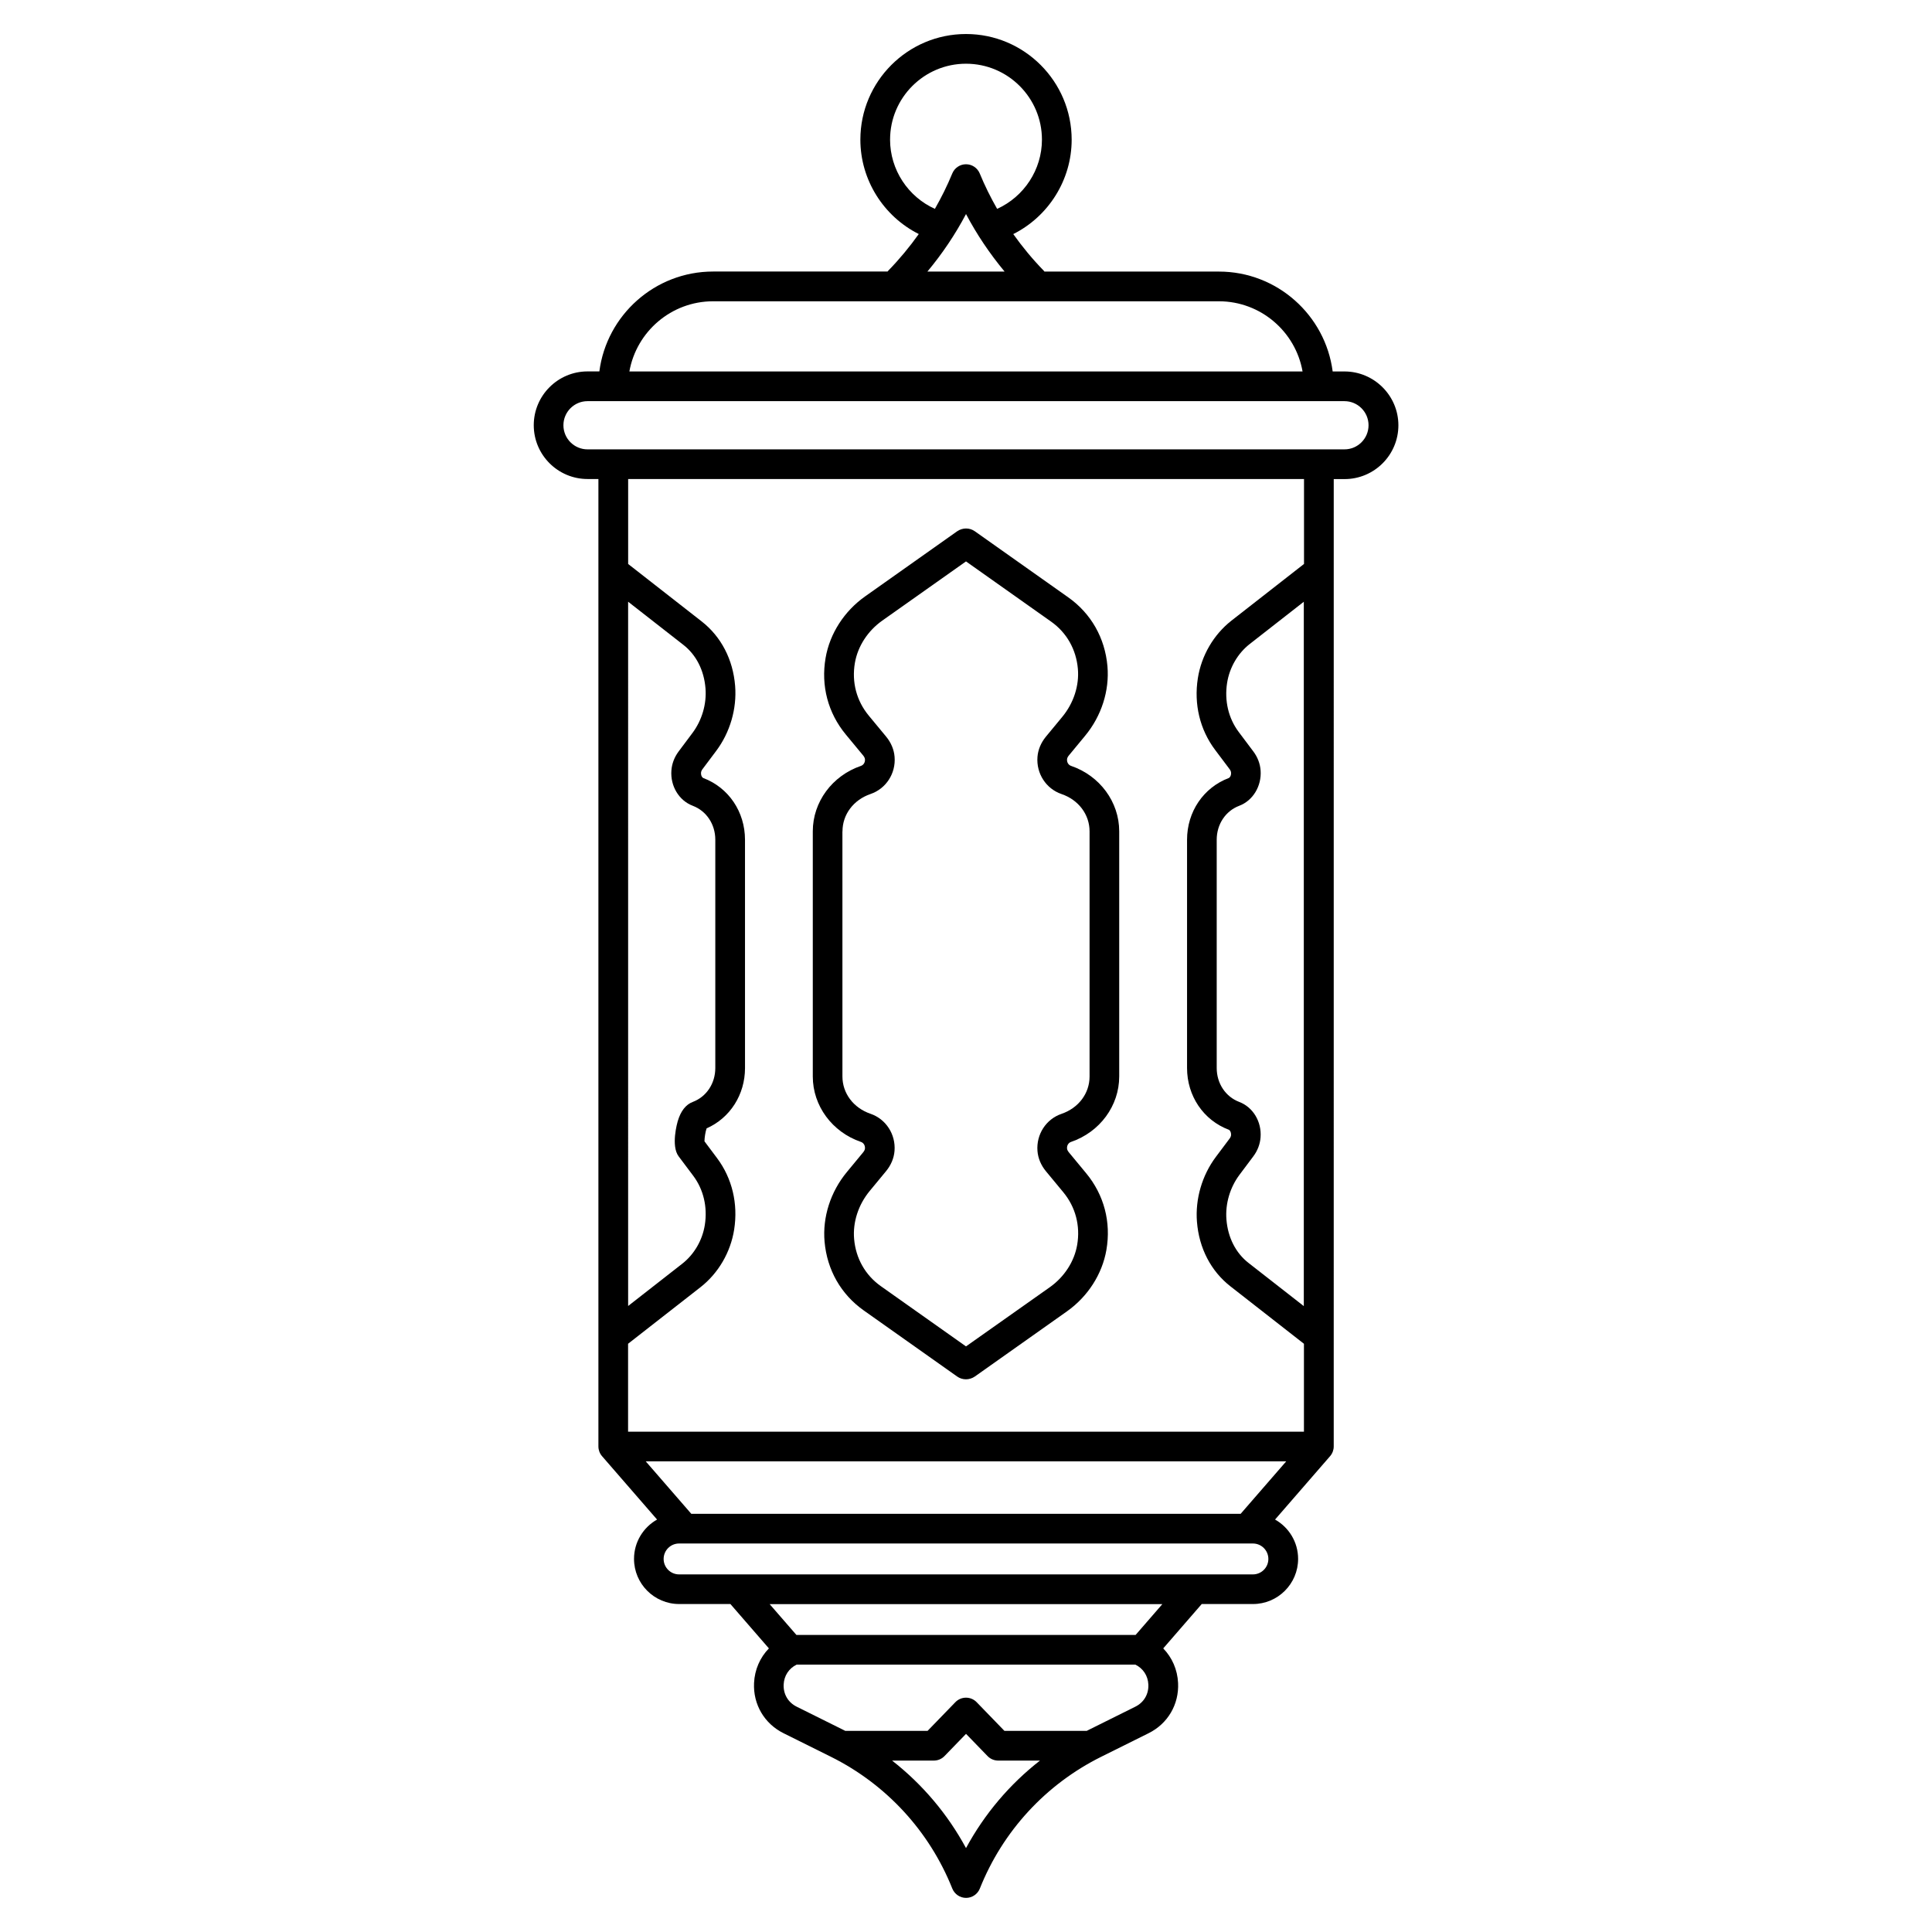 <?xml version="1.0" encoding="UTF-8"?>
<!-- Uploaded to: SVG Repo, www.svgrepo.com, Generator: SVG Repo Mixer Tools -->
<svg fill="#000000" width="800px" height="800px" version="1.1" viewBox="144 144 512 512" xmlns="http://www.w3.org/2000/svg">
 <g>
  <path d="m372.16 446.62c0.582 0.195 1.141 0.816 1.062 1.762-0.02 0.297-0.195 0.66-0.473 0.992l-4.309 5.215c-4.34 5.234-6.496 11.965-5.922 18.469 0.66 7.477 4.34 13.953 10.383 18.223l24.746 17.504c0.688 0.492 1.504 0.746 2.352 0.746 0.816 0 1.684-0.277 2.352-0.746l24.395-17.258c5.531-3.918 9.348-9.852 10.461-16.285 1.277-7.391-0.629-14.602-5.363-20.32l-4.594-5.551c-0.277-0.336-0.453-0.699-0.473-0.992-0.078-0.945 0.48-1.566 1.062-1.762 7.637-2.609 12.762-9.574 12.762-17.34v-64.973c0-7.766-5.125-14.73-12.762-17.34-0.582-0.195-1.141-0.816-1.062-1.762 0.02-0.297 0.195-0.66 0.473-0.992l4.309-5.215c4.34-5.234 6.496-11.965 5.922-18.469-0.66-7.477-4.34-13.953-10.383-18.223l-24.746-17.504c-0.688-0.492-1.504-0.746-2.352-0.746-0.816 0-1.684 0.277-2.352 0.746l-24.395 17.258c-5.531 3.918-9.348 9.852-10.461 16.285-1.277 7.391 0.629 14.602 5.363 20.32l4.594 5.551c0.277 0.336 0.453 0.699 0.473 0.992 0.078 0.945-0.48 1.566-1.062 1.762-7.637 2.609-12.762 9.574-12.762 17.34v64.973c0 7.766 5.125 14.73 12.762 17.34zm-4.891-82.312c0-4.469 2.922-8.344 7.438-9.891 4.094-1.398 6.723-5.441 6.367-9.832-0.148-1.93-0.934-3.797-2.254-5.391l-4.594-5.551c-3.238-3.918-4.547-8.875-3.672-13.965 0.758-4.398 3.406-8.48 7.242-11.199l22.203-15.699 22.562 15.961c4.121 2.914 6.633 7.352 7.086 12.488 0.395 4.457-1.121 9.113-4.144 12.762l-4.309 5.215c-1.32 1.594-2.106 3.465-2.254 5.391-0.344 4.387 2.273 8.434 6.367 9.832 4.516 1.543 7.438 5.422 7.438 9.891v64.973c0 4.469-2.922 8.344-7.438 9.891-4.094 1.398-6.711 5.441-6.367 9.832 0.148 1.93 0.934 3.797 2.254 5.391l4.594 5.551c3.238 3.918 4.547 8.875 3.672 13.965-0.758 4.398-3.406 8.48-7.242 11.199l-22.219 15.688-22.562-15.961c-4.121-2.914-6.633-7.352-7.086-12.488-0.395-4.457 1.121-9.113 4.144-12.762l4.309-5.215c1.32-1.594 2.106-3.465 2.254-5.391 0.344-4.387-2.273-8.434-6.367-9.832-4.516-1.543-7.438-5.422-7.438-9.891l-0.004-64.961z"/>
  <path d="m500.3 242.44h-3.129c-1.938-14.906-14.711-26.469-30.141-26.469h-46.238c-0.07-0.078-0.117-0.168-0.188-0.234-2.961-3.039-5.648-6.289-8.078-9.703 9.32-4.676 15.477-14.328 15.477-25.012-0.008-15.453-12.562-28.008-28-28.008s-27.996 12.555-27.996 27.996c0 10.688 6.168 20.34 15.477 25.012-2.43 3.414-5.117 6.66-8.078 9.703-0.07 0.078-0.129 0.156-0.188 0.234h-46.238c-15.43 0-28.211 11.562-30.141 26.469h-3.129c-7.863 0-14.258 6.394-14.258 14.258s6.394 14.258 14.258 14.258h2.875v256.38c0 0.945 0.344 1.859 0.965 2.578l14.582 16.797c-3.641 2.055-6.109 5.953-6.109 10.422 0 6.594 5.363 11.965 11.965 11.965h13.578l10.203 11.758c-2.344 2.402-3.769 5.609-3.938 9.172-0.266 5.676 2.727 10.773 7.812 13.305l12.547 6.238c14.672 7.301 26.098 19.699 32.176 34.922 0.602 1.496 2.047 2.481 3.652 2.481s3.059-0.984 3.652-2.481c6.07-15.223 17.496-27.629 32.176-34.922l12.547-6.238c5.086-2.527 8.078-7.625 7.812-13.305-0.168-3.551-1.594-6.762-3.938-9.172l10.203-11.758h13.578c6.594 0 11.965-5.363 11.965-11.965 0-4.469-2.469-8.375-6.109-10.422l14.582-16.797c0.621-0.719 0.965-1.633 0.965-2.578l0.004-256.36h2.875c7.863 0 14.258-6.394 14.258-14.258 0-7.859-6.426-14.266-14.289-14.266zm-120.42-61.434c0-11.098 9.023-20.121 20.125-20.121 11.098 0 20.121 9.023 20.121 20.121 0 7.969-4.762 15.133-11.875 18.344-1.723-3.012-3.277-6.141-4.606-9.379-0.609-1.477-2.047-2.441-3.641-2.441s-3.031 0.965-3.641 2.441c-1.328 3.238-2.883 6.356-4.606 9.379-7.117-3.207-11.879-10.371-11.879-18.344zm20.125 19.719c2.863 5.422 6.289 10.508 10.223 15.242h-20.457c3.945-4.731 7.371-9.82 10.234-15.242zm-67.023 23.117h134.03c11.078 0 20.32 8.039 22.18 18.598h-178.4c1.879-10.559 11.109-18.598 22.188-18.598zm-5.391 133.7c3.621 1.367 5.973 4.898 5.973 8.992v60.496c0 4.094-2.344 7.625-5.973 8.992-1.859 0.699-3.199 2.43-3.996 5.144-0.078 0.266-1.852 6.465 0.246 9.27l3.879 5.164c2.715 3.633 3.809 8.246 3.07 13-0.641 4.074-2.824 7.824-5.992 10.301l-14.336 11.199-0.004-186.64 14.641 11.434c3.406 2.656 5.481 6.75 5.863 11.512 0.336 4.164-0.934 8.48-3.473 11.867l-3.633 4.852c-1.133 1.504-1.801 3.258-1.93 5.059-0.309 4.141 2.023 7.988 5.664 9.355zm-0.383 187.64-12.074-13.902h169.72l-12.074 13.902zm72.797 88.582c-4.879-9.023-11.551-16.906-19.59-23.191h11.07c1.062 0 2.086-0.434 2.824-1.199l5.699-5.883 5.699 5.883c0.738 0.766 1.762 1.199 2.824 1.199h11.07c-8.047 6.285-14.719 14.168-19.598 23.191zm44.867-37.473-12.547 6.238c-0.109 0.051-0.215 0.117-0.324 0.168h-21.816l-7.359-7.598c-0.738-0.766-1.762-1.199-2.824-1.199s-2.086 0.434-2.824 1.199l-7.359 7.598h-21.816c-0.109-0.059-0.215-0.117-0.324-0.168l-12.547-6.238c-2.281-1.133-3.57-3.336-3.453-5.883 0.109-2.332 1.387-4.262 3.434-5.266h89.781c2.047 1.012 3.324 2.934 3.434 5.266 0.121 2.547-1.168 4.742-3.453 5.883zm0.082-19.02h-89.898l-7.086-8.156h104.06zm31.082-16.039h-152.07c-2.254 0-4.094-1.832-4.094-4.094 0-2.254 1.832-4.094 4.094-4.094h152.07c2.254 0 4.094 1.832 4.094 4.094s-1.84 4.094-4.094 4.094zm-3.621-125.21c-3.621-1.367-5.973-4.898-5.973-8.992v-60.496c0-4.094 2.344-7.625 5.965-8.992 3.633-1.367 5.965-5.227 5.668-9.359-0.129-1.801-0.797-3.543-1.93-5.047l-3.879-5.164c-2.715-3.633-3.809-8.246-3.07-13 0.641-4.062 2.824-7.824 5.992-10.301l14.336-11.199v186.66l-14.641-11.434c-3.406-2.656-5.481-6.742-5.863-11.512-0.336-4.164 0.934-8.492 3.473-11.875l3.641-4.852c1.133-1.504 1.801-3.258 1.93-5.047 0.324-4.16-2.008-8.008-5.648-9.387zm17.141-142.55-19.188 14.988c-4.734 3.699-7.988 9.27-8.926 15.293-1.074 6.867 0.543 13.59 4.547 18.934l3.879 5.164c0.215 0.285 0.355 0.609 0.375 0.895 0.059 0.809-0.324 1.328-0.602 1.438-6.723 2.539-11.059 8.953-11.059 16.355v60.496c0 7.398 4.34 13.824 11.059 16.355 0.277 0.098 0.648 0.629 0.602 1.438-0.02 0.277-0.156 0.602-0.375 0.895l-3.641 4.852c-3.672 4.898-5.5 11.168-5.019 17.219 0.551 6.988 3.699 13.059 8.867 17.094l19.484 15.223v23.301l-179.11-0.004v-23.301l19.188-14.988c4.734-3.699 7.988-9.27 8.926-15.293 1.074-6.867-0.543-13.59-4.547-18.934l-3.324-4.438c0.012-0.973 0.254-2.559 0.57-3.426 6.211-2.746 10.176-8.926 10.176-15.988l-0.004-60.504c0-7.398-4.34-13.824-11.059-16.355-0.277-0.098-0.648-0.629-0.59-1.438 0.02-0.277 0.156-0.602 0.375-0.895l3.641-4.852c3.672-4.898 5.5-11.168 5.019-17.219-0.551-6.988-3.699-13.059-8.867-17.094l-19.484-15.223v-22.516h179.11v22.527zm10.746-30.387h-200.6c-3.523 0-6.387-2.863-6.387-6.387 0-3.523 2.863-6.387 6.387-6.387h200.59c3.523 0 6.387 2.863 6.387 6.387 0 3.523-2.856 6.387-6.379 6.387z"/>
 </g>
</svg>